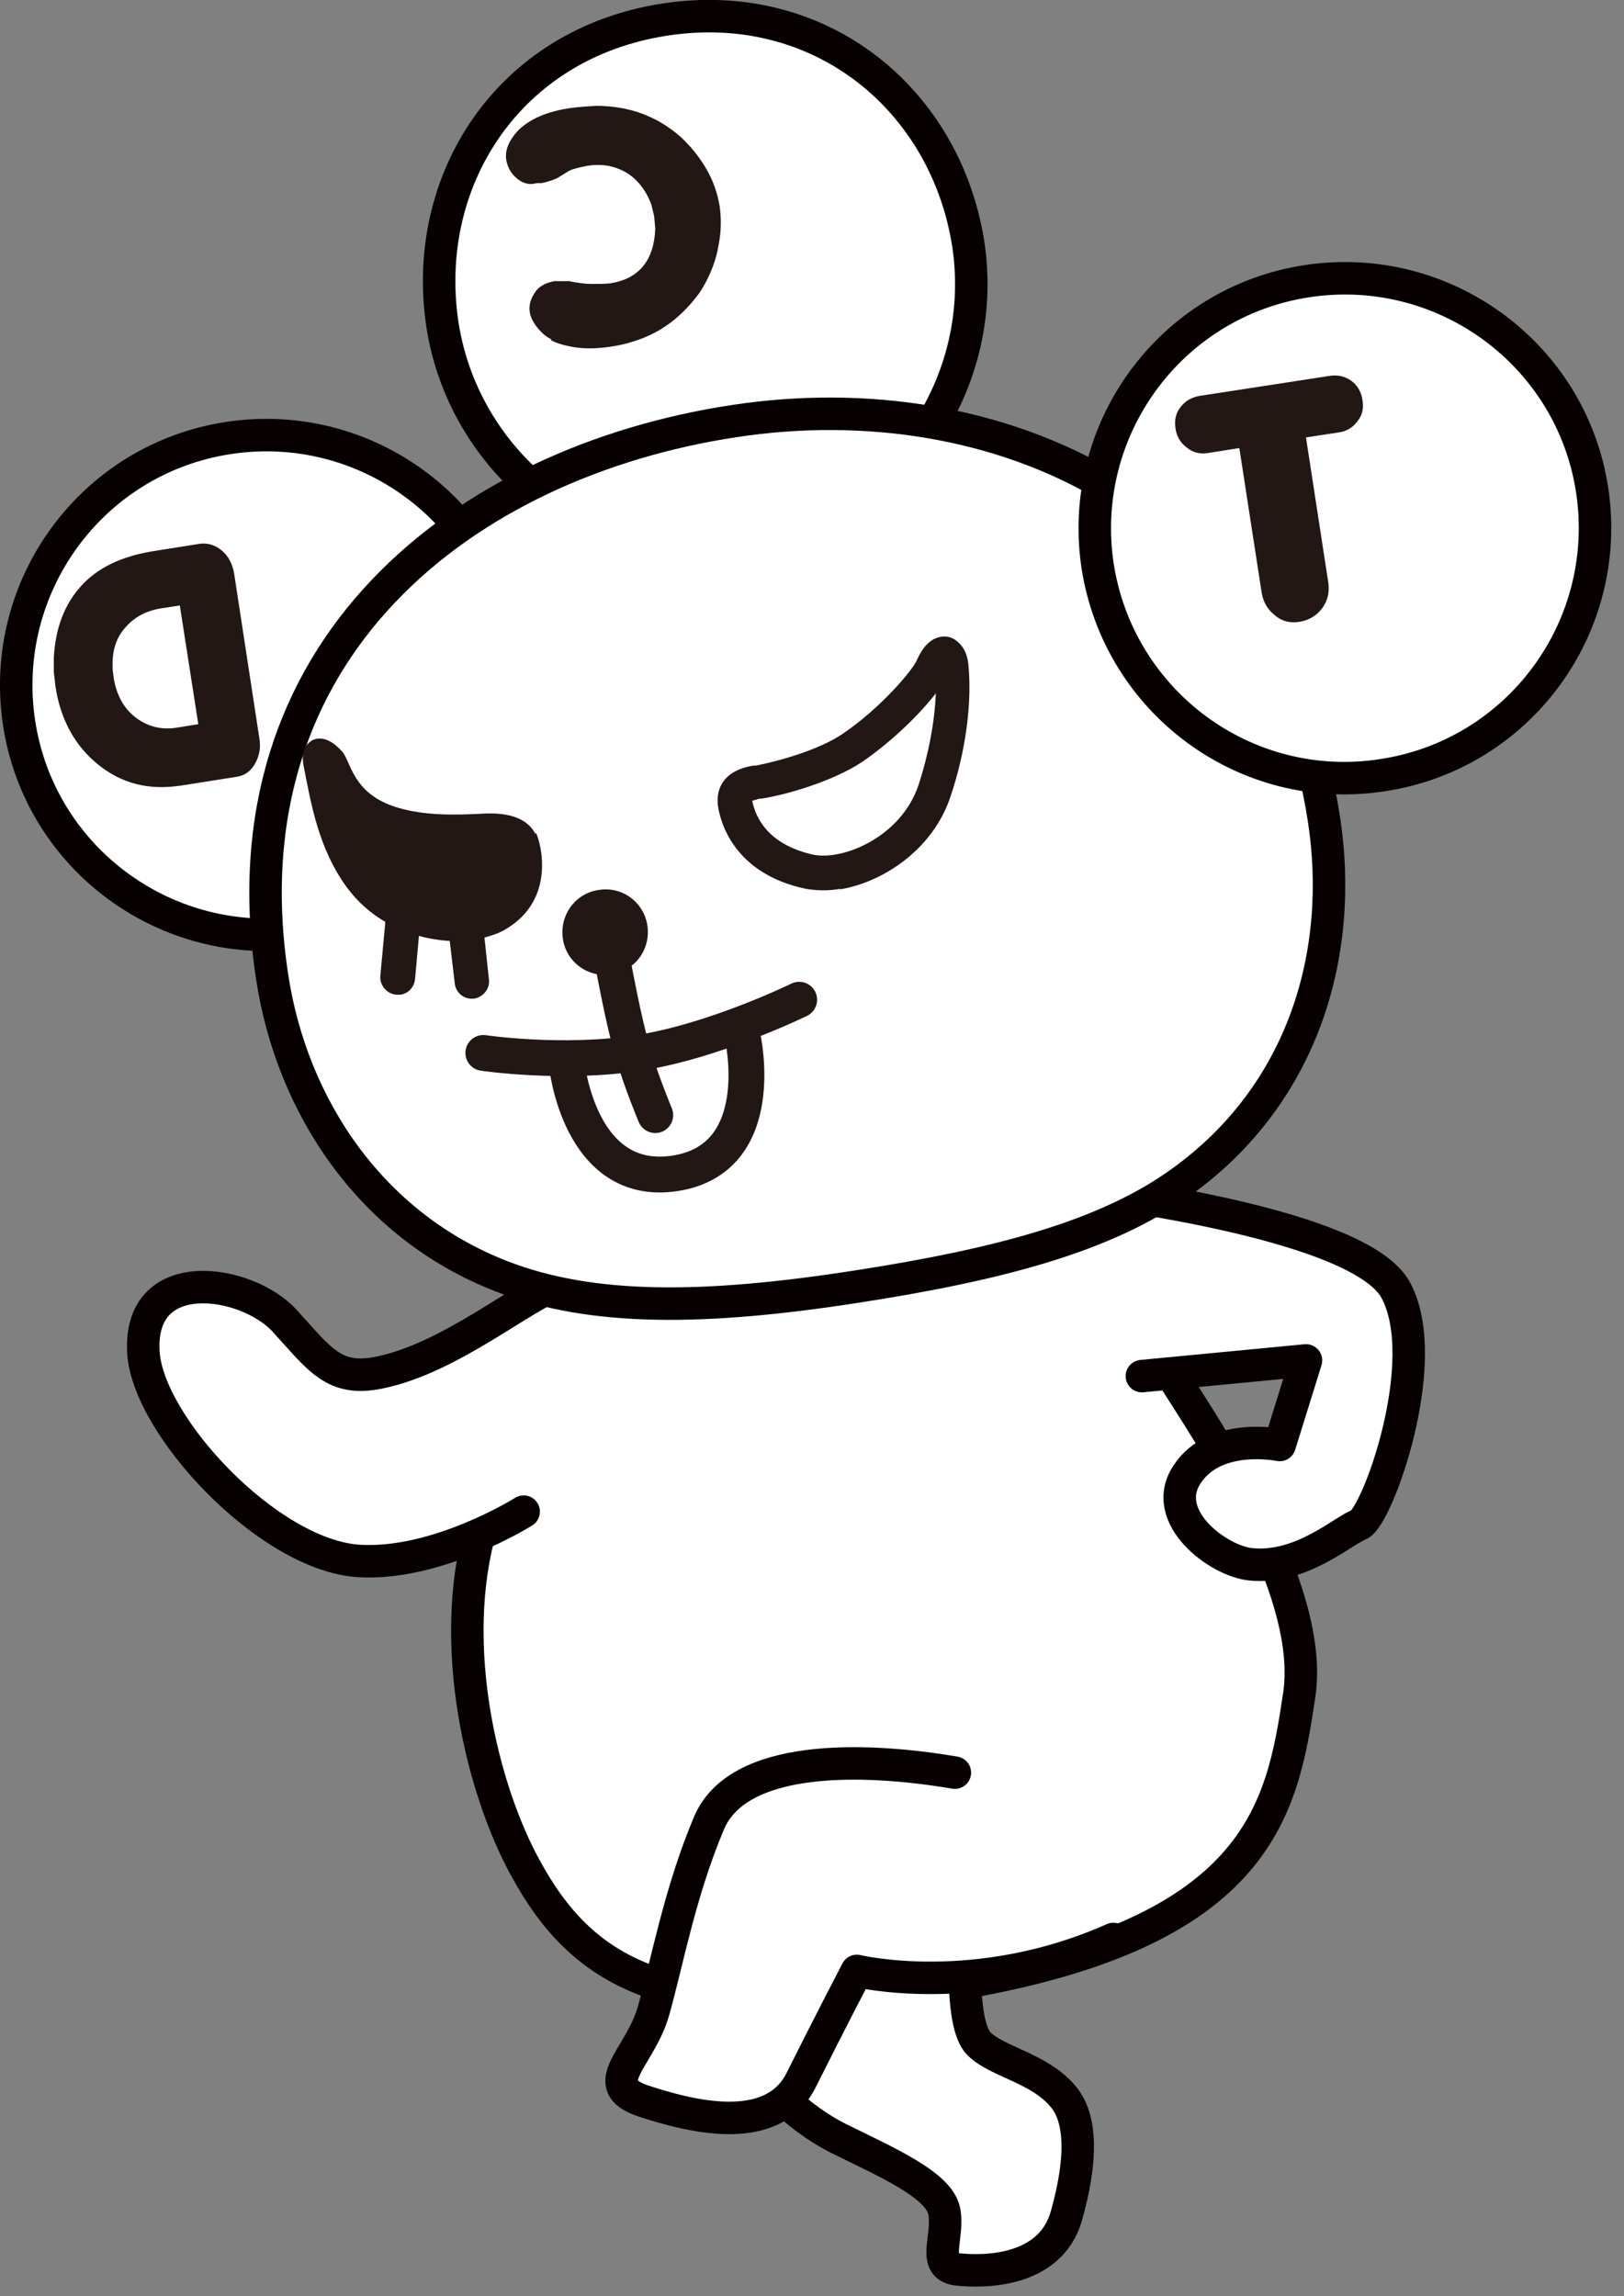 <svg width="29" height="41" viewBox="0 0 29 41" fill="none" xmlns="http://www.w3.org/2000/svg">
<rect x="0" y="0" width="29" height="41" fill="#808080" stroke="none"/>
<path d="M9.851 22.47C9.851 22.47 9.171 25.22 8.581 27.3C7.991 29.37 8.601 31.93 9.381 33.35C10.421 35.26 11.991 36.21 16.741 35.48C22.491 34.6 22.891 32.34 23.201 30.26C23.461 28.52 21.861 26.01 21.071 24.78C20.281 23.55 19.521 21.44 19.521 21.44" fill="white"/>
<path d="M9.851 22.47C9.851 22.47 9.171 25.22 8.581 27.3C7.991 29.37 8.601 31.93 9.381 33.35C10.421 35.26 11.991 36.21 16.741 35.48C22.491 34.6 22.891 32.34 23.201 30.26C23.461 28.52 21.861 26.01 21.071 24.78C20.281 23.55 19.521 21.44 19.521 21.44" stroke="#060001" stroke-width="0.58" stroke-linecap="round" stroke-linejoin="round"/>
<path d="M9.351 26.99C9.351 26.99 7.811 27.96 6.401 27.87C4.781 27.76 2.641 25.45 2.561 24.15C2.461 22.54 4.401 22.84 5.081 23.58C5.711 24.27 5.961 24.67 6.761 24.51C8.061 24.25 9.371 23.1 10.011 22.91" fill="white"/>
<path d="M9.351 26.99C9.351 26.99 7.811 27.96 6.401 27.87C4.781 27.76 2.641 25.45 2.561 24.15C2.461 22.54 4.401 22.84 5.081 23.58C5.711 24.27 5.961 24.67 6.761 24.51C8.061 24.25 9.371 23.1 10.011 22.91" stroke="#060001" stroke-width="0.58" stroke-linecap="round" stroke-linejoin="round"/>
<path d="M19.001 21.2C19.001 21.2 24.231 21.77 24.921 23.03C25.611 24.29 24.591 27.09 24.271 27.22C23.951 27.35 23.231 28.02 22.331 27.93C21.751 27.87 20.691 27.08 21.201 26.32C21.701 25.56 22.851 25.8 22.851 25.8L23.321 24.29L20.391 24.57" fill="white"/>
<path d="M19.001 21.2C19.001 21.2 24.231 21.77 24.921 23.03C25.611 24.29 24.591 27.09 24.271 27.22C23.951 27.35 23.231 28.02 22.331 27.93C21.751 27.87 20.691 27.08 21.201 26.32C21.701 25.56 22.851 25.8 22.851 25.8L23.321 24.29L20.391 24.57" stroke="#060001" stroke-width="0.58" stroke-linecap="round" stroke-linejoin="round"/>
<path d="M12.891 35.06C12.891 36.67 14.121 37.75 14.971 38.18C15.821 38.6 16.771 39.01 16.861 39.48C16.951 39.95 16.621 40.47 17.101 40.52C17.571 40.57 18.751 40.57 19.041 39.57C19.321 38.58 19.321 37.84 18.991 37.44C18.561 36.92 17.811 36.82 17.481 36.49C17.151 36.16 17.241 34.81 17.241 34.81" fill="white"/>
<path d="M12.891 35.06C12.891 36.67 14.121 37.75 14.971 38.18C15.821 38.6 16.771 39.01 16.861 39.48C16.951 39.95 16.621 40.47 17.101 40.52C17.571 40.57 18.751 40.57 19.041 39.57C19.321 38.58 19.321 37.84 18.991 37.44C18.561 36.92 17.811 36.82 17.481 36.49C17.151 36.16 17.241 34.81 17.241 34.81" stroke="#060001" stroke-width="0.58" stroke-linecap="round" stroke-linejoin="round"/>
<path d="M17.051 31.65C15.401 31.37 13.181 31.32 12.661 32.55C12.141 33.78 11.911 35.05 11.671 35.9C11.431 36.75 10.631 37.22 11.481 37.51C12.331 37.79 13.801 38.17 14.311 37.13C14.831 36.09 15.301 35.19 15.301 35.19C15.301 35.19 17.431 35.71 19.881 34.62" fill="white"/>
<path d="M17.051 31.65C15.401 31.37 13.181 31.32 12.661 32.55C12.141 33.78 11.911 35.05 11.671 35.9C11.431 36.75 10.631 37.22 11.481 37.51C12.331 37.79 13.801 38.17 14.311 37.13C14.831 36.09 15.301 35.19 15.301 35.19C15.301 35.19 17.431 35.71 19.881 34.62" stroke="#060001" stroke-width="0.58" stroke-linecap="round" stroke-linejoin="round"/>
<path d="M17.291 4.36C17.681 6.93 15.911 9.41 13.321 9.81C10.731 10.21 8.301 8.37 7.901 5.8C7.511 3.23 9.071 0.78 11.871 0.35C14.661 -0.08 16.891 1.79 17.291 4.36Z" fill="white" stroke="#060001" stroke-width="0.58" stroke-linejoin="round"/>
<path d="M9.161 11.55C9.531 13.99 7.861 16.27 5.431 16.64C2.991 17.01 0.711 15.34 0.341 12.91C-0.029 10.47 1.641 8.19 4.081 7.82C6.521 7.45 8.801 9.12 9.171 11.56L9.161 11.55Z" fill="white" stroke="#060001" stroke-width="0.58" stroke-linejoin="round"/>
<path d="M13.101 7.52C17.791 6.8 22.781 9.01 23.641 14.62C24.011 17.01 23.281 19.53 21.101 21.1C19.751 22.08 17.821 22.58 15.311 22.97C12.611 23.39 10.581 23.42 8.961 22.79C6.611 21.88 5.211 19.74 4.861 17.45C3.961 11.58 8.301 8.25 13.101 7.52Z" fill="white" stroke="#060001" stroke-width="0.58" stroke-linejoin="round"/>
<path d="M28.431 8.75C28.801 11.19 27.131 13.47 24.691 13.84C22.251 14.22 19.981 12.54 19.601 10.11C19.231 7.67 20.901 5.39 23.341 5.02C25.781 4.65 28.061 6.32 28.431 8.75Z" fill="white" stroke="#060001" stroke-width="0.58" stroke-linejoin="round"/>
<path d="M3.201 14.03C2.651 14.11 2.171 13.99 1.751 13.65C1.341 13.32 1.081 12.85 0.991 12.26C0.981 12.17 0.971 12.09 0.961 12C0.961 11.91 0.961 11.83 0.961 11.74C0.991 11.21 1.151 10.79 1.451 10.46C1.751 10.13 2.181 9.93 2.741 9.84L3.561 9.71C3.711 9.69 3.841 9.73 3.961 9.83C4.081 9.93 4.151 10.07 4.181 10.24L4.631 13.18C4.661 13.35 4.631 13.5 4.551 13.64C4.471 13.78 4.361 13.85 4.221 13.87L3.211 14.03H3.201ZM2.251 11.19C2.091 11.36 2.011 11.58 2.011 11.84C2.011 11.86 2.011 11.9 2.011 11.95L2.031 12.11C2.081 12.41 2.211 12.65 2.421 12.81C2.631 12.97 2.881 13.04 3.171 12.99L3.541 12.93L3.211 10.81L2.891 10.86C2.621 10.9 2.411 11.01 2.251 11.19Z" fill="#221714"/>
<path d="M9.851 6.06C9.761 6.02 9.691 5.96 9.631 5.89C9.541 5.79 9.481 5.69 9.461 5.58C9.441 5.46 9.471 5.35 9.541 5.24C9.611 5.12 9.731 5.05 9.901 5.02H10.101H10.141H10.161C10.311 5.05 10.451 5.07 10.561 5.07C10.681 5.07 10.791 5.07 10.891 5.06C11.411 4.98 11.681 4.65 11.701 4.08L11.681 3.86L11.631 3.65C11.531 3.39 11.381 3.2 11.181 3.08C10.971 2.96 10.751 2.92 10.491 2.96C10.331 2.99 10.221 3.02 10.161 3.05C10.101 3.09 10.031 3.13 9.951 3.18C9.911 3.2 9.851 3.22 9.791 3.24C9.721 3.26 9.681 3.27 9.651 3.27H9.581C9.441 3.31 9.311 3.27 9.191 3.15C9.111 3.07 9.061 2.97 9.041 2.86C9.011 2.68 9.091 2.5 9.261 2.32C9.471 2.12 9.771 1.99 10.181 1.93C10.321 1.91 10.481 1.9 10.641 1.89C11.231 1.89 11.731 2.07 12.161 2.45C12.351 2.63 12.501 2.82 12.621 3.03C12.741 3.24 12.811 3.45 12.851 3.68C12.881 3.9 12.881 4.13 12.831 4.38C12.791 4.63 12.701 4.86 12.581 5.08C12.541 5.15 12.501 5.22 12.451 5.28C12.401 5.34 12.361 5.4 12.301 5.46C12.031 5.76 11.711 5.97 11.331 6.09C11.181 6.14 11.041 6.17 10.901 6.19C10.641 6.23 10.401 6.23 10.201 6.19C10.041 6.16 9.921 6.12 9.831 6.07" fill="#221714"/>
<path d="M23.321 7.81L23.721 10.41C23.741 10.58 23.711 10.72 23.611 10.86C23.511 10.99 23.381 11.07 23.221 11.1C23.051 11.13 22.901 11.1 22.771 10.99C22.641 10.89 22.561 10.76 22.531 10.59L22.131 8L21.561 8.09C21.421 8.11 21.301 8.08 21.191 7.99C21.081 7.91 21.011 7.79 20.991 7.65C20.971 7.51 20.991 7.38 21.081 7.27C21.161 7.16 21.271 7.1 21.411 7.07L23.751 6.71C23.891 6.69 24.021 6.72 24.131 6.8C24.241 6.88 24.311 7 24.331 7.15C24.351 7.29 24.331 7.41 24.241 7.52C24.161 7.63 24.051 7.7 23.911 7.72L23.321 7.81Z" fill="#221714"/>
<path d="M15.001 15.87C14.781 15.91 14.581 15.9 14.391 15.87C13.101 15.6 12.861 14.67 12.821 14.39C12.801 14.25 12.781 13.78 13.451 13.67H13.491C13.871 13.6 14.631 13.39 15.051 13.1C15.741 12.63 16.291 11.97 16.371 11.79C16.411 11.7 16.541 11.41 16.801 11.37C16.901 11.35 17.011 11.38 17.091 11.45C17.201 11.54 17.271 11.67 17.291 11.85C17.361 12.53 17.251 13.4 16.971 14.23C16.641 15.21 15.711 15.77 14.991 15.88M13.431 14.29C13.481 14.55 13.671 15.07 14.521 15.26C15.061 15.37 16.091 14.94 16.401 14.02C16.581 13.47 16.691 12.89 16.711 12.38C16.431 12.74 15.951 13.22 15.401 13.6C14.861 13.96 14.001 14.2 13.591 14.26H13.561C13.491 14.28 13.451 14.29 13.431 14.3" fill="#221714"/>
<path d="M9.571 14.87C9.661 15.05 9.931 16.06 9.031 16.59C8.921 16.66 8.791 16.7 8.651 16.74L8.731 17.49C8.751 17.65 8.631 17.8 8.471 17.83C8.471 17.83 8.471 17.83 8.461 17.83C8.291 17.85 8.141 17.73 8.121 17.56L8.031 16.8C7.851 16.79 7.661 16.76 7.481 16.71L7.411 17.49C7.391 17.63 7.291 17.74 7.151 17.76C7.131 17.76 7.101 17.76 7.071 17.76C6.901 17.74 6.781 17.59 6.791 17.43L6.881 16.46C6.621 16.31 6.381 16.1 6.191 15.84C5.681 15.14 5.551 14.33 5.421 13.67C5.391 13.53 5.411 13.4 5.471 13.31C5.521 13.25 5.581 13.2 5.661 13.19C5.801 13.17 5.951 13.24 6.111 13.42C6.271 13.6 6.291 14.18 7.101 14.42C7.601 14.57 8.171 14.55 8.571 14.53C9.141 14.49 9.431 14.64 9.561 14.89L9.571 14.87Z" fill="#221714"/>
<path d="M10.121 19C10.121 19 10.341 21.21 12.051 20.95C13.761 20.69 13.261 18.51 13.261 18.51" stroke="#221714" stroke-width="0.64" stroke-miterlimit="10" stroke-linecap="round"/>
<path d="M10.961 17.28C10.961 17.28 11.141 18.26 11.301 18.8C11.461 19.34 11.701 19.91 11.701 19.91" stroke="#221714" stroke-width="0.64" stroke-miterlimit="10" stroke-linecap="round"/>
<path d="M8.631 18.8C8.631 18.8 10.041 19.01 11.401 18.8C12.761 18.59 14.271 17.85 14.271 17.85" stroke="#221714" stroke-width="0.64" stroke-miterlimit="10" stroke-linecap="round"/>
<path d="M11.561 16.53C11.621 16.95 11.341 17.33 10.921 17.4C10.501 17.46 10.111 17.18 10.051 16.76C9.991 16.34 10.271 15.95 10.691 15.89C11.111 15.82 11.501 16.11 11.561 16.53Z" fill="#221714"/>
</svg>
